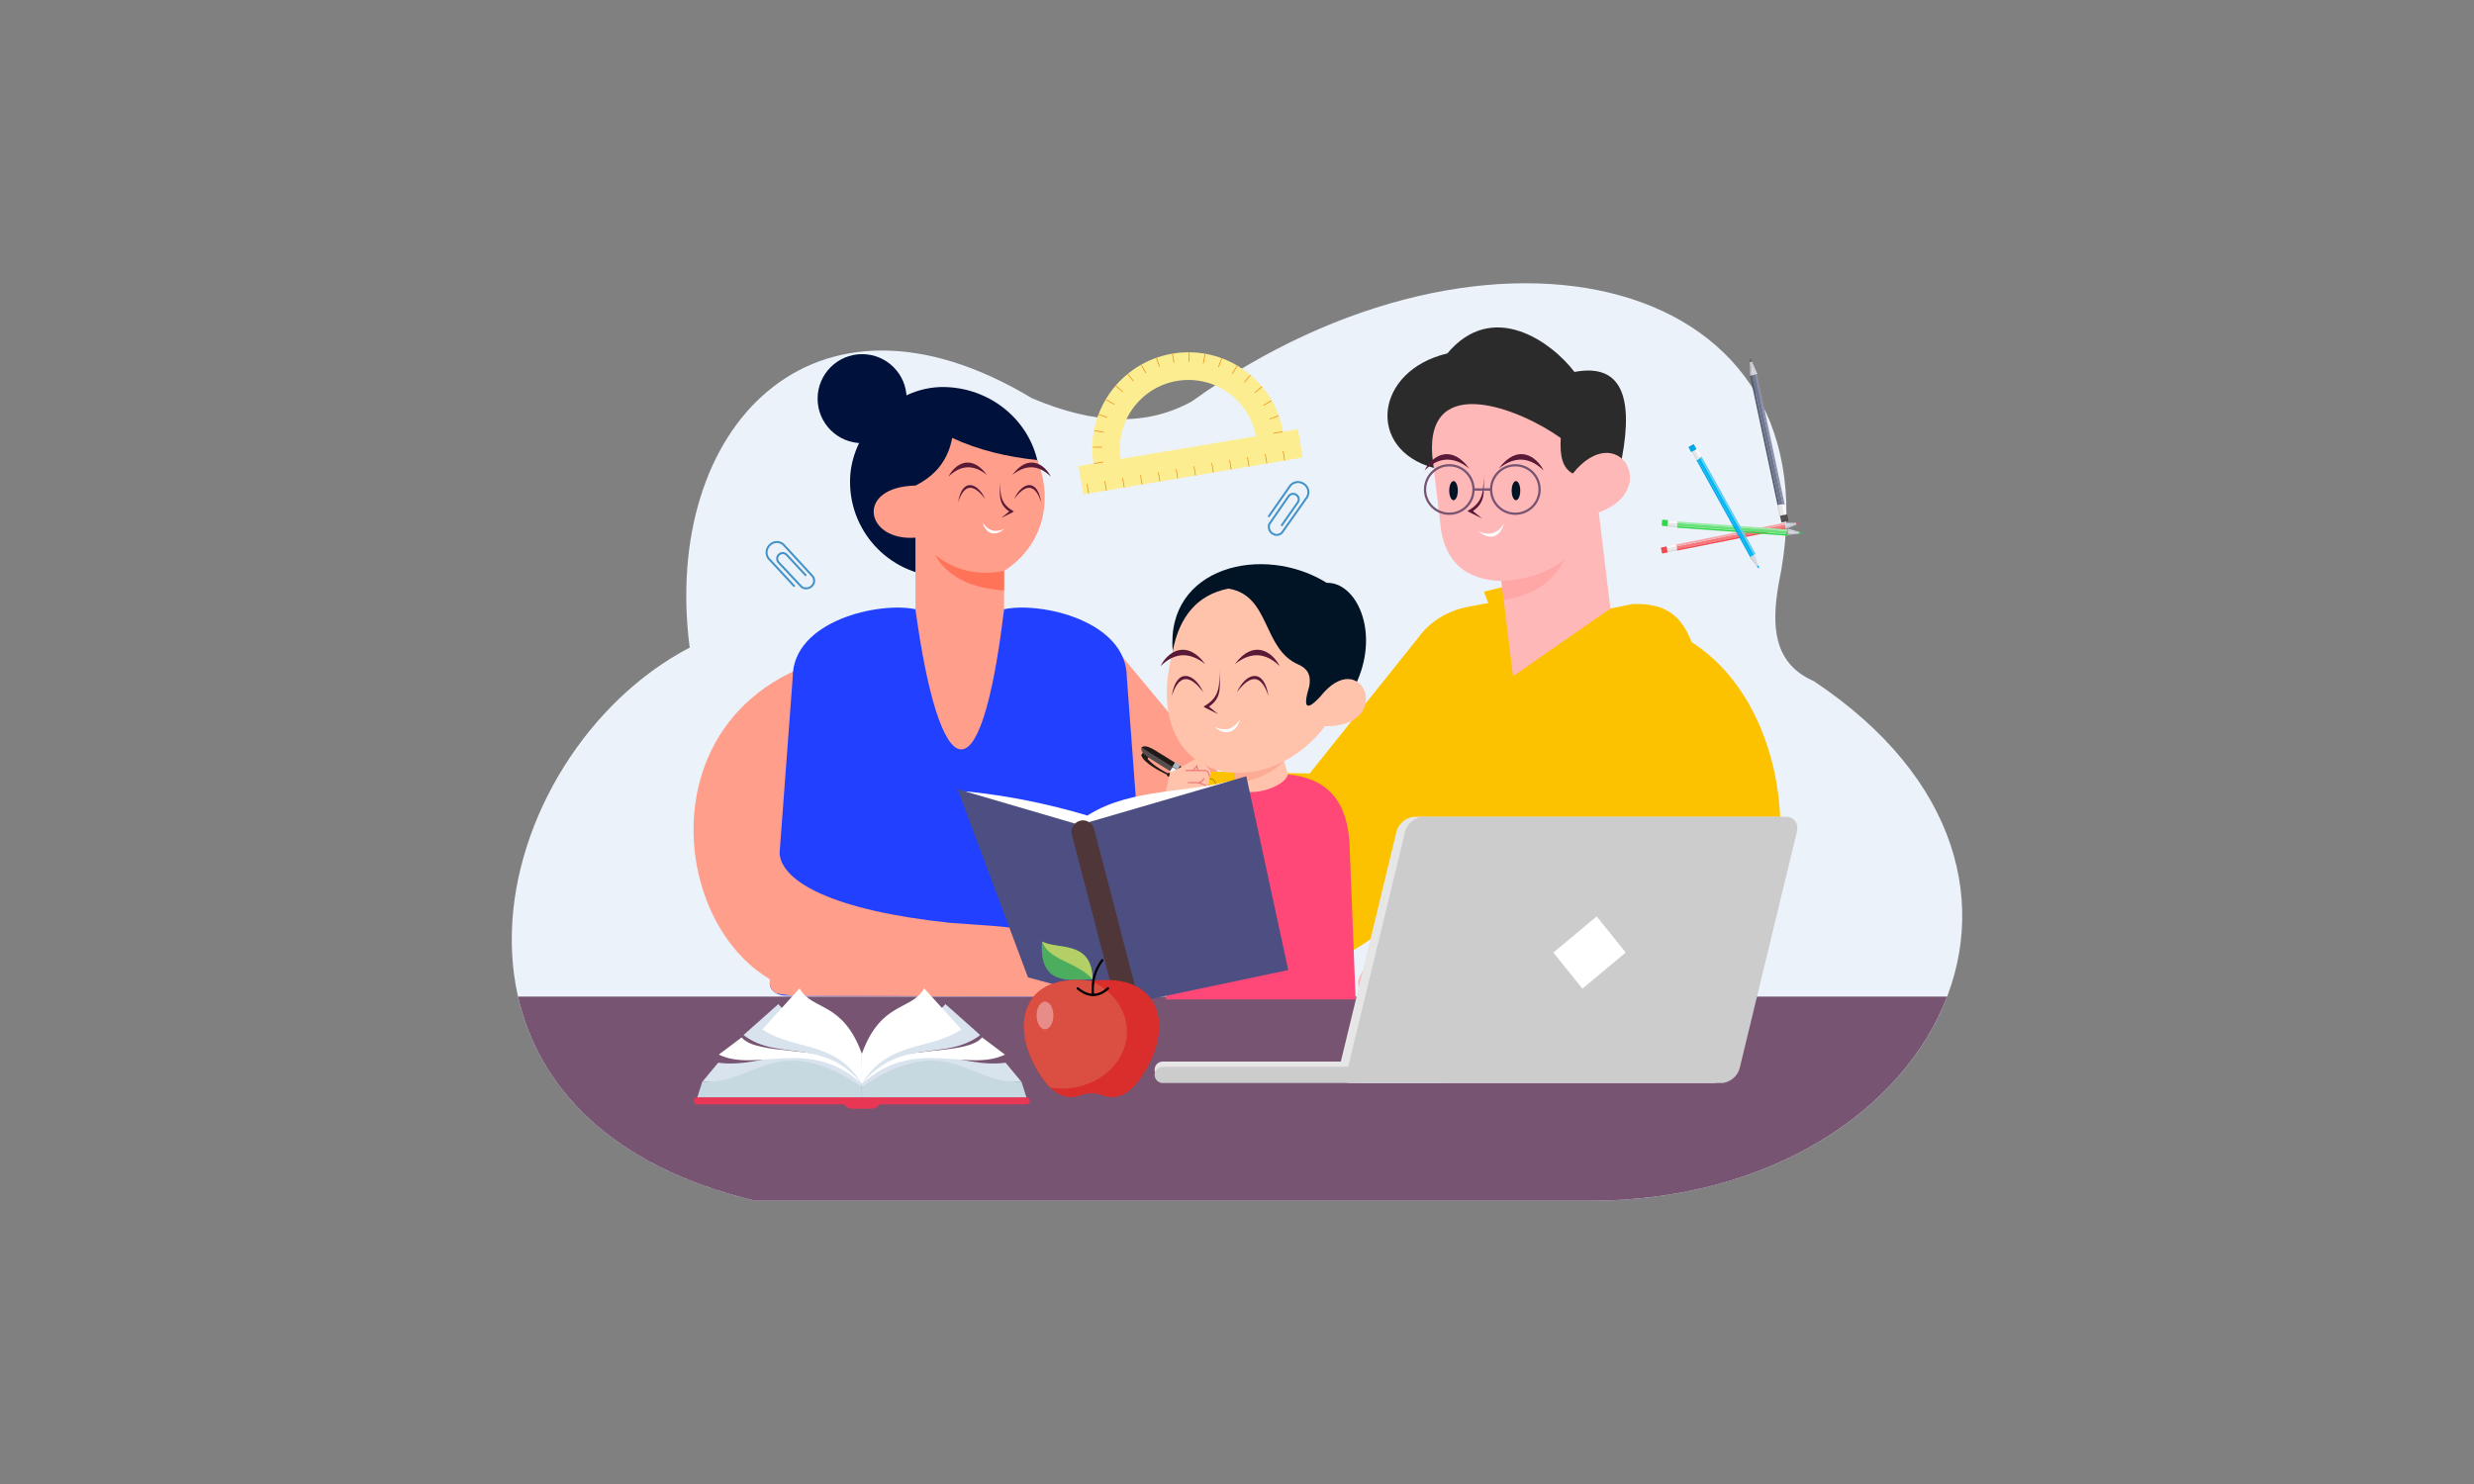 <?xml version="1.0" encoding="utf-8"?>
<!-- Generator: Adobe Illustrator 27.5.0, SVG Export Plug-In . SVG Version: 6.00 Build 0)  -->
<svg version="1.1" id="Layer_1" xmlns="http://www.w3.org/2000/svg" xmlns:xlink="http://www.w3.org/1999/xlink" x="0px" y="0px"
	 viewBox="0 0 5000 3000" style="enable-background:new 0 0 5000 3000;" xml:space="preserve">
<rect x="0" y="0" width="5000" height="3000" fill="#808080" stroke="none"/>
<g>
	<g>
		<defs>
			<rect id="SVGID_1_" x="0.001" width="5000.001" height="3000"/>
		</defs>
		<clipPath id="SVGID_00000036939977232569775460000013639933020678675110_">
			<use xlink:href="#SVGID_1_"  style="overflow:visible;"/>
		</clipPath>
		
			<path style="clip-path:url(#SVGID_00000036939977232569775460000013639933020678675110_);fill-rule:evenodd;clip-rule:evenodd;fill:#EBF2FA;" d="
			M1526.385,2427.383c-726.665-173.353-540.884-905.337-132.508-1118.229c-57.297-441.077,246.342-772.331,691.618-504.165
			c127.562,54.205,232.548,56.522,323.186,6.463c598.407-429.761,1317.312-263.218,1186.108,368.435
			c-14.943,85.462-11.088,161.324,71.098,197.14c592.633,394.672,235.832,1050.356-452.445,1050.356H1526.385z"/>
		
			<path style="clip-path:url(#SVGID_00000036939977232569775460000013639933020678675110_);fill-rule:evenodd;clip-rule:evenodd;fill:#785473;" d="
			M1526.385,2427.383c-293.632-70.049-438.225-231.323-479.399-412.695h2888.111c-87.941,230.287-358.653,412.695-721.655,412.695
			H1526.385z"/>
		
			<path style="clip-path:url(#SVGID_00000036939977232569775460000013639933020678675110_);fill-rule:evenodd;clip-rule:evenodd;fill:#FF9E8A;" d="
			M1980.779,1865.54l19.334,148.602l-322.815-1.236c-325.964-0.002-437.02-641.398,84.406-697.762
			c168.774,32.434,180.57,183.803,60.679,259.149C1669.384,1620.378,1493.037,1813.886,1980.779,1865.54"/>
		
			<path style="clip-path:url(#SVGID_00000036939977232569775460000013639933020678675110_);fill-rule:evenodd;clip-rule:evenodd;fill:#00123B;" d="
			M1909.747,782.406c-105.53-2.659-192.674,95.829-191.789,191.792c0,105.919,85.871,191.789,191.789,191.789
			c105.924,0,191.792-85.871,191.792-191.789C2101.539,868.274,2015.276,785.065,1909.747,782.406"/>
		
			<path style="clip-path:url(#SVGID_00000036939977232569775460000013639933020678675110_);fill-rule:evenodd;clip-rule:evenodd;fill:#00123B;" d="
			M1742.355,715.93c-49.683,0-89.958,40.275-89.958,89.96c0,49.683,40.275,89.958,89.958,89.958c49.685,0,89.96-40.275,89.96-89.958
			C1832.315,756.205,1792.04,715.93,1742.355,715.93"/>
		
			<path style="clip-path:url(#SVGID_00000036939977232569775460000013639933020678675110_);fill-rule:evenodd;clip-rule:evenodd;fill:#FF9E8A;" d="
			M1850.138,1086.879v182.839l-170.319,391.536l488.324,54.708l-138.899-446.244v-115.586
			c76.998-48.906,101.038-139.58,67.173-224.026c-60.003-6.51-117.916-19.637-172.005-44.865
			c-8.402,45.42-34.356,76.569-74.273,96.369C1727.353,984.265,1748.251,1094.704,1850.138,1086.879"/>
		
			<polygon style="clip-path:url(#SVGID_00000036939977232569775460000013639933020678675110_);fill-rule:evenodd;clip-rule:evenodd;fill:#FF9E8A;" points="
			2254.64,1628.343 2443.224,1876.093 2594.59,1720.359 2254.64,1311.31 2024.053,1420.282 		"/>
		
			<path style="clip-path:url(#SVGID_00000036939977232569775460000013639933020678675110_);fill-rule:evenodd;clip-rule:evenodd;fill:#2140FF;" d="
			M2029.243,1231.628c73.317-15.714,248.1,22.988,248.1,137.88l45.771,613.611c0.73,19.445-5.668,32.086-34.035,32.366
			l-700.118-2.689c-20.998,0-36.253-12.711-32.692-29.677l45.77-613.611c0-114.893,174.782-153.595,248.1-137.88
			C1898.187,1585.004,1981.147,1633.211,2029.243,1231.628"/>
		
			<path style="clip-path:url(#SVGID_00000036939977232569775460000013639933020678675110_);fill-rule:evenodd;clip-rule:evenodd;fill:#FF7359;" d="
			M2029.243,1154.132c-50.002,9.794-97.131,1.18-140.304-32.892c30.493,51.066,81.529,68.124,140.304,72.372
			C2029.243,1180.453,2029.243,1167.293,2029.243,1154.132"/>
		
			<path style="clip-path:url(#SVGID_00000036939977232569775460000013639933020678675110_);fill-rule:evenodd;clip-rule:evenodd;fill:#FF9E8A;" d="
			M1919.685,1865.54l3.155,148.541l267.444,1.025c-1.072-1.819-2.218-5.688-3.454-7.595c6.13-14.272-1.616-31.449-21.143-51.093
			C2165.158,1870.782,2032.472,1874.921,1919.685,1865.54"/>
		
			<path style="clip-path:url(#SVGID_00000036939977232569775460000013639933020678675110_);fill-rule:evenodd;clip-rule:evenodd;fill:#FF9E8A;" d="
			M1922.84,2014.081l-306.842-1.178c-15.798-0.054-31.299-1.51-46.796-4.61c-9.757-5.149-15.22-14.286-12.935-25.173
			l-31.047-141.898l50.305-116.271c4.002,58.22,109.843,115.773,344.159,140.589l52.531,91.688L1922.84,2014.081z"/>
		<path style="clip-path:url(#SVGID_00000036939977232569775460000013639933020678675110_);fill:#591A38;" d="M2020.692,969.287
			c1.477,25.727-1.471,46.629,24.933,62.465l3.501,2.1l-3.452,2.185l-22.091,11.007l16.059-13.139
			C2014.432,1016.919,2022.151,994.79,2020.692,969.287"/>
		
			<path style="clip-path:url(#SVGID_00000036939977232569775460000013639933020678675110_);fill-rule:evenodd;clip-rule:evenodd;fill:#591A38;" d="
			M1916.937,963.509c12.563-25.226,45.384-47.227,77.752-3.414C1966.615,937.862,1940.809,940.21,1916.937,963.509"/>
		
			<path style="clip-path:url(#SVGID_00000036939977232569775460000013639933020678675110_);fill-rule:evenodd;clip-rule:evenodd;fill:#591A38;" d="
			M2123.728,963.509c-12.563-25.226-45.384-47.227-77.753-3.414C2074.049,937.862,2099.854,940.21,2123.728,963.509"/>
		
			<path style="clip-path:url(#SVGID_00000036939977232569775460000013639933020678675110_);fill-rule:evenodd;clip-rule:evenodd;fill:#591A38;" d="
			M1991.011,1008.708c-15.442-33.948-46.816-43.307-54.639,6.83C1948.813,977.562,1967.359,977.333,1991.011,1008.708"/>
		
			<path style="clip-path:url(#SVGID_00000036939977232569775460000013639933020678675110_);fill-rule:evenodd;clip-rule:evenodd;fill:#591A38;" d="
			M2049.653,1008.708c15.444-33.948,46.816-43.307,54.639,6.83C2091.851,977.562,2073.305,977.333,2049.653,1008.708"/>
		
			<path style="clip-path:url(#SVGID_00000036939977232569775460000013639933020678675110_);fill-rule:evenodd;clip-rule:evenodd;fill:#FFFFFF;" d="
			M1985.938,1056.185c3.831,16.331,19.836,33.563,44.58,12.604C2011.213,1077.832,1996.583,1072.945,1985.938,1056.185"/>
		
			<path style="clip-path:url(#SVGID_00000036939977232569775460000013639933020678675110_);fill-rule:evenodd;clip-rule:evenodd;fill:#FCC200;" d="
			M2926.854,1239.681c-24.487,11.033-45.17,27.763-61.64,50.814c-72.777,91.054-145.555,182.106-218.335,273.161l-212.573-4.037
			c119.788,495.72,211.453,454.267,465.422,234.841C2908.771,1609.534,2917.813,1424.607,2926.854,1239.681"/>
		
			<path style="clip-path:url(#SVGID_00000036939977232569775460000013639933020678675110_);fill-rule:evenodd;clip-rule:evenodd;fill:#FCC200;" d="
			M3056.731,1210.1l-92.204,17.037c-49.426,10.303-81.522,36.141-92.201,81.179l26.644,712.123h593.878L3451.509,1510
			c-14.152-232.605-47.675-292.133-152.229-288.863l-44.582,9.039l-197.951,119.242L3056.731,1210.1z"/>
		
			<polygon style="clip-path:url(#SVGID_00000036939977232569775460000013639933020678675110_);fill-rule:evenodd;clip-rule:evenodd;fill:#FCC200;" points="
			3034.586,1929.368 2996.074,1221.31 3056.731,1221.306 3056.744,1349.416 3254.697,1230.176 		"/>
		
			<polygon style="clip-path:url(#SVGID_00000036939977232569775460000013639933020678675110_);fill-rule:evenodd;clip-rule:evenodd;fill:#FCC200;" points="
			3056.746,1349.416 3056.733,1181.979 2999.069,1196.008 		"/>
		
			<path style="clip-path:url(#SVGID_00000036939977232569775460000013639933020678675110_);fill-rule:evenodd;clip-rule:evenodd;fill:#2B2B2B;" d="
			M3277.722,927.081c24.229-128.557-3.05-192.719-95.688-175.169c-46.577-61.076-165.417-146.725-256.939-37.443
			c-147.797,35.146-164.021,194.201-27.528,231.498c77.164,19.908,154.331,39.817,231.496,59.725
			C3178.616,979.488,3228.167,953.284,3277.722,927.081"/>
		
			<path style="clip-path:url(#SVGID_00000036939977232569775460000013639933020678675110_);fill-rule:evenodd;clip-rule:evenodd;fill:#FFB8B8;" d="
			M3034.462,1174.667c7.792,64.109,15.582,128.223,23.372,192.33c65.619-45.605,131.242-91.215,196.863-136.82
			c-7.863-64.744-15.727-129.486-23.591-194.228c126.819-45.418,38.133-191.244-52.437-78.683
			c-22.652-11.745-26.174-39.512-24.363-71.75c-83.059-59.636-271.747-133.529-259.737,35.077
			c5.978,50.594,11.954,101.188,17.932,151.782C2922.995,1134.17,2959.785,1171.82,3034.462,1174.667"/>
		
			<path style="clip-path:url(#SVGID_00000036939977232569775460000013639933020678675110_);fill-rule:evenodd;clip-rule:evenodd;fill:#FFA6A6;" d="
			M3034.462,1174.667c1.55,12.772,3.104,25.545,4.655,38.318c50.083-8.557,94.915-28.192,123.258-82.609
			C3122.653,1162.51,3079.063,1171.597,3034.462,1174.667"/>
		
			<polygon style="clip-path:url(#SVGID_00000036939977232569775460000013639933020678675110_);fill-rule:evenodd;clip-rule:evenodd;fill:#FFC2AB;" points="
			2603.032,1565.465 2580.139,1488.82 2493.399,1501.365 2497.202,1581.832 2473.219,1615.926 2552.865,1631.746 2616.692,1589.742 
					"/>
		
			<path style="clip-path:url(#SVGID_00000036939977232569775460000013639933020678675110_);fill-rule:evenodd;clip-rule:evenodd;fill:#FF4778;" d="
			M2739.739,2020.438l-11.914-302.641c-1.699-105.023-51.361-144.995-124.793-152.333c-9.884,33.425-107.224,52.241-105.831,16.367
			c-47.363,14.807-90.112,38.826-101.469,110.197c-13.094,109.471-26.188,218.938-39.28,328.409H2739.739z"/>
		
			<path style="clip-path:url(#SVGID_00000036939977232569775460000013639933020678675110_);fill-rule:evenodd;clip-rule:evenodd;fill:#001426;" d="
			M2742.547,1378.015c45.984-103.896-2.594-201.636-61.191-199.733c-128.093-79.867-325.76-32.746-311.243,137.612l239.231,159.699
			L2742.547,1378.015z"/>
		
			<path style="clip-path:url(#SVGID_00000036939977232569775460000013639933020678675110_);fill-rule:evenodd;clip-rule:evenodd;fill:#FFC2AB;" d="
			M2677.793,1468.097c142.939,1.992,75.179-167.261-9.818-59.464c-26.756,28.558-35.802,24.544-21.822-21.822
			c2.84-17.143,0.652-32.874-21.277-43.093c-74.19-31.098-56.734-140.204-142.383-153.843
			c-63.035,12.668-98.808,56.614-112.38,126.019C2300.811,1583.797,2552.865,1631.746,2677.793,1468.097"/>
		
			<path style="clip-path:url(#SVGID_00000036939977232569775460000013639933020678675110_);fill-rule:evenodd;clip-rule:evenodd;fill:#FCAB94;" d="
			M2595.076,1538.831c-32.494,16.994-66.746,24.876-98.792,23.575l0.917,19.426
			C2497.202,1581.832,2550.262,1582.424,2595.076,1538.831"/>
		
			<polygon style="clip-path:url(#SVGID_00000036939977232569775460000013639933020678675110_);fill-rule:evenodd;clip-rule:evenodd;fill:#FF4778;" points="
			2413.449,1784.306 2305.396,1926.258 2218.67,1837.028 2413.449,1602.659 2545.568,1665.096 		"/>
		
			<path style="clip-path:url(#SVGID_00000036939977232569775460000013639933020678675110_);fill-rule:evenodd;clip-rule:evenodd;fill:#78BDFF;" d="
			M2369.579,1698.944l-64.183,227.313c-39.831,76.646-157.3,31.6-114.611-67.238l135.813-200.188L2369.579,1698.944z"/>
		
			<path style="clip-path:url(#SVGID_00000036939977232569775460000013639933020678675110_);fill:none;stroke:#000000;stroke-width:0.567;stroke-miterlimit:22.926;" d="
			M2444.345,1573.867h-18.911c-6.724,0-12.226,5.501-12.226,12.225c0,6.725,5.501,12.226,12.226,12.226h18.911
			c6.724,0,12.225-5.501,12.225-12.226C2456.57,1579.368,2451.069,1573.867,2444.345,1573.867z"/>
		
			<path style="clip-path:url(#SVGID_00000036939977232569775460000013639933020678675110_);fill-rule:evenodd;clip-rule:evenodd;fill:#1F1A17;" d="
			M2358.23,1565.924c-15.779-7.541-46.968-23.883-51.786-39.256l3.286-5.21l12.354,7.747l-2.905,4.643
			c9.302,10.963,24.076,20.838,40.466,29.356c1.217-0.971,2.962-1.121,4.356-0.248c1.768,1.104,2.305,3.435,1.199,5.202
			c-1.105,1.768-3.435,2.305-5.203,1.198C2358.782,1568.598,2358.149,1567.259,2358.23,1565.924"/>
		
			<path style="clip-path:url(#SVGID_00000036939977232569775460000013639933020678675110_);fill-rule:evenodd;clip-rule:evenodd;fill:#544D4D;" d="
			M2446.099,1598.161l0.757,4.364l-4.848,2.179c-40.64-22.829-82.123-48.372-121.637-73.712
			c-8.638-6.297-15.421-12.751-13.566-19.937l62.86,33.583L2446.099,1598.161z"/>
		
			<polygon style="clip-path:url(#SVGID_00000036939977232569775460000013639933020678675110_);fill-rule:evenodd;clip-rule:evenodd;fill:#EDF0F2;" points="
			2369.98,1550.562 2364.058,1560.03 2374.33,1566.453 2380.25,1556.982 2377.646,1551.243 		"/>
		
			<polygon style="clip-path:url(#SVGID_00000036939977232569775460000013639933020678675110_);fill-rule:evenodd;clip-rule:evenodd;fill:#EDF0F2;" points="
			2410.994,1576.209 2407.439,1580.131 2405.633,1584.782 2413.158,1589.492 2418.521,1580.914 2416.682,1577.197 		"/>
		
			<path style="clip-path:url(#SVGID_00000036939977232569775460000013639933020678675110_);fill-rule:evenodd;clip-rule:evenodd;fill:#EDF0F2;" d="
			M2410.994,1576.209l-5.229,8.361c-0.382,0.61-1.192,0.796-1.8,0.415c-0.61-0.38-0.797-1.19-0.415-1.801l5.229-8.361l2.665-1.16
			L2410.994,1576.209z"/>
		
			<path style="clip-path:url(#SVGID_00000036939977232569775460000013639933020678675110_);fill-rule:evenodd;clip-rule:evenodd;fill:#787373;" d="
			M2451.462,1601.514l-0.378,4.059l-3.922,2.98c-2.621,1.913-4.039-0.429-5.153-3.849l4.091-6.543L2451.462,1601.514z"/>
		
			<polygon style="clip-path:url(#SVGID_00000036939977232569775460000013639933020678675110_);fill-rule:evenodd;clip-rule:evenodd;fill:#8C8C8A;" points="
			2447.161,1608.553 2471.327,1616.543 2471.569,1616.154 2472.753,1615.711 2472.497,1614.669 2467.368,1610.141 
			2451.462,1601.514 		"/>
		
			<path style="clip-path:url(#SVGID_00000036939977232569775460000013639933020678675110_);fill-rule:evenodd;clip-rule:evenodd;fill:#4F4747;" d="
			M2472.497,1614.669l2.106,0.693l1.383,1.487c-0.502,0.806-1.573,1.052-2.378,0.55l-2.026-1.266L2472.497,1614.669z"/>
		
			<path style="clip-path:url(#SVGID_00000036939977232569775460000013639933020678675110_);fill-rule:evenodd;clip-rule:evenodd;fill:#1F1A17;" d="
			M2446.099,1598.161l4.092-6.543c-38.316-26.544-79.441-52.659-119.523-77.094c-9.442-5.011-18.215-8.284-23.862-3.469
			L2446.099,1598.161z"/>
		
			<rect x="2372.491" y="1542.98" transform="matrix(0.53 -0.848 0.848 0.53 -196.346 2743.654)" style="clip-path:url(#SVGID_00000036939977232569775460000013639933020678675110_);fill-rule:evenodd;clip-rule:evenodd;fill:#ADB5BD;" width="11.17" height="12.114"/>
		
			<polygon style="clip-path:url(#SVGID_00000036939977232569775460000013639933020678675110_);fill-rule:evenodd;clip-rule:evenodd;fill:#ADB5BD;" points="
			2410.994,1576.209 2413.604,1570.774 2416.356,1567.631 2423.884,1572.341 2418.521,1580.914 		"/>
		
			<path style="clip-path:url(#SVGID_00000036939977232569775460000013639933020678675110_);fill-rule:evenodd;clip-rule:evenodd;fill:#524D4D;" d="
			M2451.462,1601.514l5.302-1.766l-0.856-5.182c0.572-3.194-2.154-3.445-5.717-2.948l-4.092,6.543L2451.462,1601.514z"/>
		
			<polygon style="clip-path:url(#SVGID_00000036939977232569775460000013639933020678675110_);fill-rule:evenodd;clip-rule:evenodd;fill:#6B6B69;" points="
			2455.907,1594.566 2473.668,1612.795 2472.497,1614.669 2451.462,1601.514 		"/>
		
			<path style="clip-path:url(#SVGID_00000036939977232569775460000013639933020678675110_);fill-rule:evenodd;clip-rule:evenodd;fill:#21171A;" d="
			M2472.497,1614.669l3.489,2.181c0.504-0.806,0.258-1.875-0.547-2.378l-2.024-1.268L2472.497,1614.669z"/>
		
			<path style="clip-path:url(#SVGID_00000036939977232569775460000013639933020678675110_);fill-rule:evenodd;clip-rule:evenodd;fill:#A8B3BA;" d="
			M2410.994,1576.209l5.231-8.362c0.38-0.61,0.193-1.42-0.417-1.803c-0.608-0.38-1.418-0.193-1.8,0.417l-5.229,8.362
			L2410.994,1576.209z"/>
		
			<path style="clip-path:url(#SVGID_00000036939977232569775460000013639933020678675110_);fill-rule:evenodd;clip-rule:evenodd;fill:#FFC2AB;" d="
			M2326.598,1658.832l28.27-54.822l9.55-40.879l51.955-28.846c3.591-1.963,7.396-2.144,9.552,0.191
			c6.622,7.959,13.245,15.918,19.867,23.877c1.687,4.421,1.753,8.124-1.146,10.507c-0.415,5.794-0.828,11.588-1.243,17.383
			c-0.271,2.398-1.036,3.906-2.578,4.012c1.113,4.742,2.228,9.487,3.343,14.229c-0.62,6.023-5.174,8.624-11.653,9.552
			c2.094,28.264,7.306,23.783-18.148,33.235c-11.643,32.121-7.169,27.615-34.383,48.139c-3.11,2.133-6.53,3.442-10.404,3.534
			L2326.598,1658.832z"/>
		<path style="clip-path:url(#SVGID_00000036939977232569775460000013639933020678675110_);fill:#ED7375;" d="M2401.7,1581.049
			c-0.619,0-1.123,0.504-1.123,1.125c0,0.62,0.504,1.125,1.123,1.125c2.659,0,5.464-0.037,7.906-0.067
			c13.295-0.171,14.64-0.188,30.709,8.021c0.549,0.28,1.225,0.063,1.507-0.488c0.281-0.55,0.062-1.225-0.488-1.506
			c-7.308-3.735-11.662-5.814-15.434-6.962c6.438-3.082,8.262-8.012,8.269-8.028c0.22-0.578-0.069-1.227-0.646-1.444
			c-0.575-0.222-1.225,0.067-1.446,0.645c-0.004,0.015-2.039,5.524-10.079,7.929c-3.328-0.521-6.87-0.476-12.418-0.404
			C2407.521,1581.019,2405.143,1581.049,2401.7,1581.049 M2420.403,1621.088c0.236-0.572-0.039-1.227-0.608-1.463
			c-0.572-0.234-1.227,0.041-1.463,0.61c-0.012,0.032-4.602,11.678-13.529-0.616c-0.362-0.499-1.066-0.61-1.566-0.248
			c-0.501,0.361-0.613,1.065-0.25,1.566c3.906,5.383,7.192,7.069,9.816,6.972c1.532,14.702,13.57,10.826,13.603,10.815
			c0.586-0.195,0.905-0.83,0.71-1.416c-0.193-0.584-0.828-0.903-1.414-0.71c-0.026,0.009-9.546,3.07-10.7-9.214
			C2418.548,1625.783,2420.395,1621.112,2420.403,1621.088z M2397.505,1597.138c-0.596-0.163-1.213,0.189-1.373,0.785
			c-0.163,0.597,0.187,1.213,0.785,1.375l32.473,8.883c0.598,0.161,1.212-0.188,1.375-0.785c0.163-0.596-0.189-1.213-0.785-1.373
			L2397.505,1597.138z M2419.848,1556.567l-6.433-0.017l4.596-5.3c0.069,1.175,0.287,2.232,0.645,3.177
			C2418.957,1555.221,2419.357,1555.935,2419.848,1556.567z M2396.876,1556.511c-0.616,0-1.119,0.502-1.119,1.121
			c0,0.616,0.503,1.118,1.119,1.118l14.053,0.035h0.073l25.34,0.061c1.358,0.186,2.39,0.766,3.18,1.555l0.055,0.049
			c0.808,0.832,1.386,1.904,1.809,3.025l2.212,5.786c0.22,0.578,0.869,0.869,1.448,0.649c0.578-0.223,0.871-0.871,0.649-1.449
			l-2.21-5.786c-0.521-1.371-1.249-2.708-2.301-3.788l-0.071-0.077c-1.127-1.127-2.602-1.947-4.553-2.195v0.002l-0.14-0.01
			l-13.292-0.03c-1.097-0.717-1.9-1.689-2.373-2.94c-0.539-1.412-0.673-3.204-0.368-5.403h-0.002
			c0.051-0.364-0.079-0.743-0.376-1.003c-0.468-0.403-1.176-0.353-1.579,0.115l-7.976,9.2L2396.876,1556.511z"/>
		<path style="clip-path:url(#SVGID_00000036939977232569775460000013639933020678675110_);fill:#591A38;" d="M2465.408,1353.28
			c-1.719,29.946,1.711,54.276-29.022,72.709l-4.075,2.446l4.018,2.543l25.714,12.812l-18.693-15.294
			C2472.696,1408.724,2463.712,1382.963,2465.408,1353.28"/>
		
			<path style="clip-path:url(#SVGID_00000036939977232569775460000013639933020678675110_);fill-rule:evenodd;clip-rule:evenodd;fill:#591A38;" d="
			M2586.183,1346.554c-14.626-29.364-52.828-54.973-90.507-3.976C2528.354,1316.699,2558.394,1319.432,2586.183,1346.554"/>
		
			<path style="clip-path:url(#SVGID_00000036939977232569775460000013639933020678675110_);fill-rule:evenodd;clip-rule:evenodd;fill:#591A38;" d="
			M2345.473,1346.554c14.624-29.364,52.826-54.973,90.507-3.976C2403.299,1316.699,2373.26,1319.432,2345.473,1346.554"/>
		
			<path style="clip-path:url(#SVGID_00000036939977232569775460000013639933020678675110_);fill-rule:evenodd;clip-rule:evenodd;fill:#591A38;" d="
			M2499.958,1399.164c17.975-39.517,54.495-50.407,63.598,7.953C2549.075,1362.909,2527.487,1362.646,2499.958,1399.164"/>
		
			<path style="clip-path:url(#SVGID_00000036939977232569775460000013639933020678675110_);fill-rule:evenodd;clip-rule:evenodd;fill:#591A38;" d="
			M2431.697,1399.164c-17.975-39.517-54.495-50.407-63.601,7.953C2382.578,1362.909,2404.166,1362.646,2431.697,1399.164"/>
		
			<path style="clip-path:url(#SVGID_00000036939977232569775460000013639933020678675110_);fill-rule:evenodd;clip-rule:evenodd;fill:#FFFFFF;" d="
			M2505.862,1454.429c-4.46,19.01-23.094,39.069-51.894,14.673C2476.439,1479.629,2493.471,1473.94,2505.862,1454.429"/>
		
			<path style="clip-path:url(#SVGID_00000036939977232569775460000013639933020678675110_);fill-rule:evenodd;clip-rule:evenodd;fill:#FFFFFF;" d="
			M2182.877,1659.133c86.238-66.04,202.85-53.76,304.272-80.642l-284.137,116.378L2182.877,1659.133z"/>
		
			<path style="clip-path:url(#SVGID_00000036939977232569775460000013639933020678675110_);fill-rule:evenodd;clip-rule:evenodd;fill:#FFFFFF;" d="
			M1949.808,1599.628c84.294,8.138,166.846,24.937,247.941,49.058l-37.102,67.766L1949.808,1599.628z"/>
		
			<polygon style="clip-path:url(#SVGID_00000036939977232569775460000013639933020678675110_);fill-rule:evenodd;clip-rule:evenodd;fill:#4D4F82;" points="
			2200.959,1661.916 2518.82,1569.261 2603.603,1961.005 2288.754,2027.439 		"/>
		
			<polygon style="clip-path:url(#SVGID_00000036939977232569775460000013639933020678675110_);fill-rule:evenodd;clip-rule:evenodd;fill:#4D4F82;" points="
			2256.357,2024.286 2077.55,1975.779 1935.294,1595.376 2172.608,1664.926 		"/>
		
			<path style="clip-path:url(#SVGID_00000036939977232569775460000013639933020678675110_);fill-rule:evenodd;clip-rule:evenodd;fill:#4F3638;" d="
			M2182.879,1659.133L2182.879,1659.133c-12.337,3.215-19.798,15.94-16.583,28.28l85.427,327.881
			c3.214,12.341,15.938,19.808,28.273,16.593c12.333-3.212,19.793-15.94,16.579-28.279l-85.425-327.881
			C2207.936,1663.387,2195.212,1655.921,2182.879,1659.133"/>
		
			<path style="clip-path:url(#SVGID_00000036939977232569775460000013639933020678675110_);fill-rule:evenodd;clip-rule:evenodd;fill:#FCC200;" d="
			M3036.228,1845.519l-20.923,160.823l349.365-1.341c327.407,0,323.094-719.507-91.35-755.144
			c-182.653,35.1-195.418,198.92-65.667,280.461C3373.233,1580.194,3564.084,1789.616,3036.228,1845.519"/>
		
			<path style="clip-path:url(#SVGID_00000036939977232569775460000013639933020678675110_);fill-rule:evenodd;clip-rule:evenodd;fill:#FFB8B8;" d="
			M3036.228,1845.519l-3.416,160.758l-289.435,1.109c1.157-1.97,2.398-6.157,3.735-8.222c-6.633-15.444,1.749-34.033,22.88-55.294
			C2770.568,1851.192,2914.166,1855.67,3036.228,1845.519"/>
		
			<path style="clip-path:url(#SVGID_00000036939977232569775460000013639933020678675110_);fill-rule:evenodd;clip-rule:evenodd;fill:#6E87D6;" d="
			M3032.812,2006.276l332.078-1.275c17.099-0.059,33.872-1.634,50.646-4.99c10.559-5.573,16.471-15.461,13.997-27.24l-20.84-279.403
			c-4.333,63.007-118.878,125.296-372.465,152.151l-3.416,152.667V2006.276z"/>
		<path style="clip-path:url(#SVGID_00000036939977232569775460000013639933020678675110_);fill:#591A38;" d="M2998.9,957.857
			c-1.719,29.948,1.711,54.276-29.021,72.711l-4.076,2.443l4.019,2.543l25.714,12.811l-18.692-15.293
			C3006.188,1013.302,2997.201,987.543,2998.9,957.857"/>
		
			<path style="clip-path:url(#SVGID_00000036939977232569775460000013639933020678675110_);fill-rule:evenodd;clip-rule:evenodd;fill:#591A38;" d="
			M3119.675,951.131c-14.626-29.364-52.828-54.972-90.507-3.975C3061.848,921.277,3091.886,924.009,3119.675,951.131"/>
		
			<path style="clip-path:url(#SVGID_00000036939977232569775460000013639933020678675110_);fill-rule:evenodd;clip-rule:evenodd;fill:#591A38;" d="
			M2878.965,951.131c14.623-29.364,52.825-54.972,90.507-3.975C2936.791,921.277,2906.752,924.009,2878.965,951.131"/>
		
			<path style="clip-path:url(#SVGID_00000036939977232569775460000013639933020678675110_);fill-rule:evenodd;clip-rule:evenodd;fill:#FFFFFF;" d="
			M3039.354,1059.007c-4.46,19.01-23.094,39.068-51.894,14.673C3009.932,1084.206,3026.963,1078.518,3039.354,1059.007"/>
		<path style="clip-path:url(#SVGID_00000036939977232569775460000013639933020678675110_);fill:#785473;" d="M2962.029,956.543
			c-8.449-8.449-20.121-13.674-33.016-13.674c-12.891,0-24.567,5.225-33.015,13.674c-8.447,8.447-13.672,20.119-13.672,33.014
			c0,12.893,5.225,24.566,13.672,33.014c8.447,8.447,20.124,13.674,33.015,13.674c12.895,0,24.566-5.227,33.016-13.674
			c8.447-8.447,13.672-20.121,13.672-33.014C2975.701,976.662,2970.477,964.99,2962.029,956.543 M3095.566,956.543
			c-8.449-8.449-20.121-13.674-33.015-13.674c-12.893,0-24.566,5.225-33.014,13.674c-8.447,8.447-13.676,20.119-13.676,33.014
			c0,12.893,5.229,24.566,13.676,33.014c8.447,8.447,20.121,13.674,33.014,13.674c12.894,0,24.565-5.227,33.015-13.674
			c8.447-8.447,13.674-20.121,13.674-33.014C3109.24,976.662,3104.014,964.99,3095.566,956.543z M3062.552,938.257
			c14.165,0,26.988,5.744,36.273,15.027c9.283,9.284,15.026,22.109,15.026,36.273c0,14.162-5.743,26.99-15.026,36.273
			c-9.285,9.284-22.108,15.027-36.273,15.027c-14.164,0-26.989-5.743-36.272-15.027c-8.777-8.777-14.389-20.719-14.975-33.968
			h-31.042c-0.586,13.248-6.199,25.191-14.974,33.968c-9.286,9.284-22.111,15.027-36.275,15.027c-14.16,0-26.99-5.743-36.273-15.027
			c-9.281-9.283-15.025-22.111-15.025-36.273c0-14.165,5.744-26.99,15.025-36.273c9.283-9.283,22.113-15.027,36.273-15.027
			c14.164,0,26.989,5.744,36.275,15.027c8.774,8.777,14.388,20.719,14.974,33.966h31.042c0.586-13.247,6.197-25.19,14.975-33.966
			C3035.563,944,3048.388,938.257,3062.552,938.257z"/>
		
			<path style="clip-path:url(#SVGID_00000036939977232569775460000013639933020678675110_);fill-rule:evenodd;clip-rule:evenodd;fill:#001426;" d="
			M3063.787,972.496c4.797,0,8.688,8.669,8.688,19.367c0,10.697-3.891,19.368-8.688,19.368s-8.686-8.671-8.686-19.368
			C3055.102,981.165,3058.99,972.496,3063.787,972.496"/>
		
			<path style="clip-path:url(#SVGID_00000036939977232569775460000013639933020678675110_);fill-rule:evenodd;clip-rule:evenodd;fill:#001426;" d="
			M2937.605,972.496c4.797,0,8.685,8.669,8.685,19.367c0,10.697-3.888,19.368-8.685,19.368c-4.798,0-8.686-8.671-8.686-19.368
			C2928.92,981.165,2932.808,972.496,2937.605,972.496"/>
		
			<path style="clip-path:url(#SVGID_00000036939977232569775460000013639933020678675110_);fill-rule:evenodd;clip-rule:evenodd;fill:#E6E6E6;" d="
			M2349.912,2178.799h570.347c9.031,0,16.414-7.381,16.414-16.414v-0.003c0-9.028-7.383-16.414-16.414-16.414h-570.347
			c-9.031,0-16.415,7.386-16.415,16.414v0.003C2333.497,2171.418,2340.88,2178.799,2349.912,2178.799"/>
		
			<path style="clip-path:url(#SVGID_00000036939977232569775460000013639933020678675110_);fill-rule:evenodd;clip-rule:evenodd;fill:#E6E6E6;" d="
			M2859.472,1651.17h732.097c16.435,0,26.625,13.448,22.648,29.881l-115.78,478.446c-3.979,16.437-20.679,29.883-37.113,29.883
			h-732.095c-16.433,0-26.625-13.446-22.649-29.883l115.783-478.446C2826.34,1664.618,2843.039,1651.17,2859.472,1651.17"/>
		
			<path style="clip-path:url(#SVGID_00000036939977232569775460000013639933020678675110_);fill-rule:evenodd;clip-rule:evenodd;fill:#CCCCCC;" d="
			M2876.905,1651.17H3609c16.435,0,26.625,13.448,22.65,29.881l-115.784,478.446c-3.976,16.437-20.677,29.883-37.111,29.883H2746.66
			c-16.433,0-26.627-13.446-22.647-29.883l115.779-478.446C2843.77,1664.618,2860.473,1651.17,2876.905,1651.17"/>
		
			<path style="clip-path:url(#SVGID_00000036939977232569775460000013639933020678675110_);fill-rule:evenodd;clip-rule:evenodd;fill:#CCCCCC;" d="
			M2349.912,2189.38h570.347c9.031,0,16.414-7.381,16.414-16.414v-0.002c0-9.027-7.383-16.415-16.414-16.415h-570.347
			c-9.031,0-16.415,7.388-16.415,16.415v0.002C2333.497,2181.999,2340.88,2189.38,2349.912,2189.38"/>
		
			<polygon style="clip-path:url(#SVGID_00000036939977232569775460000013639933020678675110_);fill-rule:evenodd;clip-rule:evenodd;fill:#FFFFFF;" points="
			3139.42,1925.604 3226.885,1852.529 3285.564,1925.604 3198.099,1998.676 		"/>
		
			<path style="clip-path:url(#SVGID_00000036939977232569775460000013639933020678675110_);fill-rule:evenodd;clip-rule:evenodd;fill:#E83654;" d="
			M1409.321,2218.254h332.529v14.316h-332.529c-3.937,0-7.157-3.221-7.157-7.159
			C1402.164,2221.475,1405.384,2218.254,1409.321,2218.254"/>
		
			<path style="clip-path:url(#SVGID_00000036939977232569775460000013639933020678675110_);fill-rule:evenodd;clip-rule:evenodd;fill:#E83654;" d="
			M1720.46,2218.254c3.465,5.356,9.489,8.919,16.307,8.919h5.084v14.19h-19.403c-10.671,0-19.401-8.729-19.401-19.4v-3.709H1720.46z
			"/>
		
			<path style="clip-path:url(#SVGID_00000036939977232569775460000013639933020678675110_);fill-rule:evenodd;clip-rule:evenodd;fill:#D9E3ED;" d="
			M1419.176,2187.164l32.318-38.86c95.15,13.362,178.027-60.405,290.356,20.452v28.225L1419.176,2187.164z"/>
		
			<path style="clip-path:url(#SVGID_00000036939977232569775460000013639933020678675110_);fill-rule:evenodd;clip-rule:evenodd;fill:#C7D9E0;" d="
			M1741.851,2196.98c-173.826-116.172-214.911-3.886-322.674-9.816l-9.855,31.09h332.529V2196.98z"/>
		
			<path style="clip-path:url(#SVGID_00000036939977232569775460000013639933020678675110_);fill-rule:evenodd;clip-rule:evenodd;fill:#FFFFFF;" d="
			M1452.726,2131.939l46.224-34.77c29.834,37.087,163.981,16.498,242.901,59.723v33.952
			C1634.022,2094.306,1530.565,2169.48,1452.726,2131.939"/>
		
			<path style="clip-path:url(#SVGID_00000036939977232569775460000013639933020678675110_);fill-rule:evenodd;clip-rule:evenodd;fill:#D9E3ED;" d="
			M1502.636,2092.469l70.355-62.586c45.652,53.453,123.209,54.95,168.859,122.309v38.653
			C1662.931,2095.876,1573.534,2146.604,1502.636,2092.469"/>
		
			<path style="clip-path:url(#SVGID_00000036939977232569775460000013639933020678675110_);fill-rule:evenodd;clip-rule:evenodd;fill:#FFFFFF;" d="
			M1540.679,2081.014l75.267-83.038c25.197,45.748,87.209,25.226,125.905,132.333v60.536
			C1688.427,2102.73,1605.844,2124.538,1540.679,2081.014"/>
		
			<path style="clip-path:url(#SVGID_00000036939977232569775460000013639933020678675110_);fill-rule:evenodd;clip-rule:evenodd;fill:#E83654;" d="
			M2074.381,2218.254h-332.53v14.316h332.53c3.938,0,7.155-3.221,7.155-7.159
			C2081.536,2221.475,2078.319,2218.254,2074.381,2218.254"/>
		
			<path style="clip-path:url(#SVGID_00000036939977232569775460000013639933020678675110_);fill-rule:evenodd;clip-rule:evenodd;fill:#E83654;" d="
			M1763.24,2218.254c-3.461,5.356-9.485,8.919-16.303,8.919h-5.086v14.19h19.401c10.673,0,19.403-8.729,19.403-19.4v-3.709H1763.24z
			"/>
		
			<path style="clip-path:url(#SVGID_00000036939977232569775460000013639933020678675110_);fill-rule:evenodd;clip-rule:evenodd;fill:#D9E3ED;" d="
			M2064.523,2187.164l-32.316-38.86c-95.15,13.362-178.028-60.405-290.357,20.452v28.225L2064.523,2187.164z"/>
		
			<path style="clip-path:url(#SVGID_00000036939977232569775460000013639933020678675110_);fill-rule:evenodd;clip-rule:evenodd;fill:#C7D9E0;" d="
			M1741.851,2196.98c173.826-116.172,214.911-3.886,322.673-9.816l9.857,31.09h-332.53V2196.98z"/>
		
			<path style="clip-path:url(#SVGID_00000036939977232569775460000013639933020678675110_);fill-rule:evenodd;clip-rule:evenodd;fill:#FFFFFF;" d="
			M2030.977,2131.939l-46.224-34.77c-29.834,37.087-163.979,16.498-242.902,59.723v33.952
			C1849.68,2094.306,1953.136,2169.48,2030.977,2131.939"/>
		
			<path style="clip-path:url(#SVGID_00000036939977232569775460000013639933020678675110_);fill-rule:evenodd;clip-rule:evenodd;fill:#D9E3ED;" d="
			M1981.068,2092.469l-70.359-62.586c-45.65,53.453-123.208,54.95-168.858,122.309v38.653
			C1820.771,2095.876,1910.167,2146.604,1981.068,2092.469"/>
		
			<path style="clip-path:url(#SVGID_00000036939977232569775460000013639933020678675110_);fill-rule:evenodd;clip-rule:evenodd;fill:#FFFFFF;" d="
			M1943.025,2081.014l-75.267-83.038c-25.2,45.748-87.211,25.226-125.908,132.333v60.536
			C1795.275,2102.73,1877.857,2124.538,1943.025,2081.014"/>
		
			<rect x="2181.818" y="904.997" transform="matrix(0.986 -0.166 0.166 0.986 -121.577 412.06)" style="clip-path:url(#SVGID_00000036939977232569775460000013639933020678675110_);fill-rule:evenodd;clip-rule:evenodd;fill:#FCED91;" width="449.647" height="58.08"/>
		
			<path style="clip-path:url(#SVGID_00000036939977232569775460000013639933020678675110_);fill-rule:evenodd;clip-rule:evenodd;fill:#FCED91;" d="
			M2369.671,714.877c-105.481,17.739-176.737,117.334-159.638,222.778l55.166-9.279c-11.978-74.974,38.732-145.72,113.749-158.336
			c75.018-12.616,146.077,37.65,159.285,112.42l55.164-9.279C2575.068,767.946,2475.156,697.136,2369.671,714.877"/>
		
			<rect x="2370.572" y="714.744" transform="matrix(0.986 -0.166 0.166 0.986 -87.268 403.164)" style="clip-path:url(#SVGID_00000036939977232569775460000013639933020678675110_);fill:#F0870D;" width="1.371" height="19.121"/>
		<polygon style="clip-path:url(#SVGID_00000036939977232569775460000013639933020678675110_);fill:#F0870D;" points="
			2403.928,712.191 2403.777,731.313 2402.41,731.305 2402.561,712.183 		"/>
		
			<rect x="2425.478" y="724.088" transform="matrix(0.181 -0.983 0.983 0.181 1280.399 2987.848)" style="clip-path:url(#SVGID_00000036939977232569775460000013639933020678675110_);fill:#F0870D;" width="19.123" height="1.366"/>
		<polygon style="clip-path:url(#SVGID_00000036939977232569775460000013639933020678675110_);fill:#F0870D;" points="
			2469.88,724.56 2463.199,742.479 2461.919,742.004 2468.603,724.089 		"/>
		
			<rect x="2485.253" y="746.34" transform="matrix(0.507 -0.862 0.862 0.507 586.598 2519.27)" style="clip-path:url(#SVGID_00000036939977232569775460000013639933020678675110_);fill:#F0870D;" width="19.122" height="1.367"/>
		<polygon style="clip-path:url(#SVGID_00000036939977232569775460000013639933020678675110_);fill:#F0870D;" points="
			2527.626,758.747 2515.219,773.297 2514.182,772.408 2526.588,757.857 		"/>
		
			<rect x="2533.813" y="787.697" transform="matrix(0.771 -0.637 0.637 0.771 80.211 1799.875)" style="clip-path:url(#SVGID_00000036939977232569775460000013639933020678675110_);fill:#F0870D;" width="19.122" height="1.367"/>
		<polygon style="clip-path:url(#SVGID_00000036939977232569775460000013639933020678675110_);fill:#F0870D;" points="
			2570.197,810.616 2553.562,820.046 2552.891,818.858 2569.526,809.428 		"/>
		<polygon style="clip-path:url(#SVGID_00000036939977232569775460000013639933020678675110_);fill:#F0870D;" points="
			2584.098,841.294 2566.078,847.693 2565.622,846.403 2583.642,840.004 		"/>
		
			<rect x="2573.359" y="874.149" transform="matrix(0.986 -0.166 0.166 0.986 -109.327 440.537)" style="clip-path:url(#SVGID_00000036939977232569775460000013639933020678675110_);fill:#F0870D;" width="19.121" height="1.364"/>
		<polygon style="clip-path:url(#SVGID_00000036939977232569775460000013639933020678675110_);fill:#F0870D;" points="
			2337.721,723.127 2344.119,741.146 2342.83,741.602 2336.431,723.582 		"/>
		
			<rect x="2310.481" y="736.119" transform="matrix(0.87 -0.493 0.493 0.87 -67.216 1236.422)" style="clip-path:url(#SVGID_00000036939977232569775460000013639933020678675110_);fill:#F0870D;" width="1.366" height="19.122"/>
		
			<rect x="2284.123" y="754.289" transform="matrix(0.771 -0.637 0.637 0.771 36.59 1629.489)" style="clip-path:url(#SVGID_00000036939977232569775460000013639933020678675110_);fill:#F0870D;" width="1.366" height="19.123"/>
		
			<rect x="2261.321" y="776.761" transform="matrix(0.649 -0.761 0.761 0.649 196.046 1997.428)" style="clip-path:url(#SVGID_00000036939977232569775460000013639933020678675110_);fill:#F0870D;" width="1.367" height="19.121"/>
		
			<rect x="2242.766" y="802.849" transform="matrix(0.507 -0.862 0.862 0.507 406.083 2334.634)" style="clip-path:url(#SVGID_00000036939977232569775460000013639933020678675110_);fill:#F0870D;" width="1.368" height="19.123"/>
		
			<rect x="2229.027" y="831.764" transform="matrix(0.349 -0.937 0.937 0.349 662.115 2636.339)" style="clip-path:url(#SVGID_00000036939977232569775460000013639933020678675110_);fill:#F0870D;" width="1.365" height="19.122"/>
		<polygon style="clip-path:url(#SVGID_00000036939977232569775460000013639933020678675110_);fill:#F0870D;" points="
			2211.917,869.779 2230.722,873.248 2230.476,874.593 2211.671,871.125 		"/>
		<polygon style="clip-path:url(#SVGID_00000036939977232569775460000013639933020678675110_);fill:#F0870D;" points="
			2208.617,903.296 2227.739,903.446 2227.731,904.816 2208.609,904.663 		"/>
		
			<rect x="2211.169" y="935.282" transform="matrix(0.986 -0.166 0.166 0.986 -124.493 381.347)" style="clip-path:url(#SVGID_00000036939977232569775460000013639933020678675110_);fill:#F0870D;" width="19.122" height="1.37"/>
		
			<rect x="2594.311" y="912.551" transform="matrix(0.986 -0.166 0.166 0.986 -117.001 443.192)" style="clip-path:url(#SVGID_00000036939977232569775460000013639933020678675110_);fill:#F0870D;" width="1.37" height="19.123"/>
		
			<rect x="2558.286" y="918.61" transform="matrix(0.986 -0.166 0.166 0.986 -118.457 437.038)" style="clip-path:url(#SVGID_00000036939977232569775460000013639933020678675110_);fill:#F0870D;" width="1.37" height="19.122"/>
		
			<rect x="2522.26" y="924.668" transform="matrix(0.986 -0.166 0.166 0.986 -120.009 431.409)" style="clip-path:url(#SVGID_00000036939977232569775460000013639933020678675110_);fill:#F0870D;" width="1.371" height="19.123"/>
		
			<rect x="2486.236" y="930.726" transform="matrix(0.986 -0.166 0.166 0.986 -121.513 425.517)" style="clip-path:url(#SVGID_00000036939977232569775460000013639933020678675110_);fill:#F0870D;" width="1.369" height="19.124"/>
		
			<rect x="2450.209" y="936.786" transform="matrix(0.986 -0.166 0.166 0.986 -122.952 419.307)" style="clip-path:url(#SVGID_00000036939977232569775460000013639933020678675110_);fill:#F0870D;" width="1.37" height="19.121"/>
		
			<rect x="2414.184" y="942.844" transform="matrix(0.986 -0.166 0.166 0.986 -124.532 413.788)" style="clip-path:url(#SVGID_00000036939977232569775460000013639933020678675110_);fill:#F0870D;" width="1.371" height="19.121"/>
		
			<rect x="2378.159" y="948.901" transform="matrix(0.986 -0.166 0.166 0.986 -126.018 407.813)" style="clip-path:url(#SVGID_00000036939977232569775460000013639933020678675110_);fill:#F0870D;" width="1.368" height="19.124"/>
		
			<rect x="2342.133" y="954.96" transform="matrix(0.986 -0.166 0.166 0.986 -127.517 401.901)" style="clip-path:url(#SVGID_00000036939977232569775460000013639933020678675110_);fill:#F0870D;" width="1.37" height="19.123"/>
		
			<rect x="2306.109" y="961.018" transform="matrix(0.986 -0.166 0.166 0.986 -129.036 396.073)" style="clip-path:url(#SVGID_00000036939977232569775460000013639933020678675110_);fill:#F0870D;" width="1.37" height="19.124"/>
		
			<rect x="2270.082" y="967.078" transform="matrix(0.986 -0.166 0.166 0.986 -130.54 390.181)" style="clip-path:url(#SVGID_00000036939977232569775460000013639933020678675110_);fill:#F0870D;" width="1.371" height="19.123"/>
		
			<rect x="2234.058" y="973.134" transform="matrix(0.986 -0.166 0.166 0.986 -132.033 384.249)" style="clip-path:url(#SVGID_00000036939977232569775460000013639933020678675110_);fill:#F0870D;" width="1.37" height="19.124"/>
		
			<rect x="2198.031" y="979.194" transform="matrix(0.986 -0.166 0.166 0.986 -133.485 378.157)" style="clip-path:url(#SVGID_00000036939977232569775460000013639933020678675110_);fill:#F0870D;" width="1.37" height="19.124"/>
		
			<rect x="3385.346" y="1082.511" transform="matrix(0.981 -0.195 0.195 0.981 -144.506 702.807)" style="clip-path:url(#SVGID_00000036939977232569775460000013639933020678675110_);fill-rule:evenodd;clip-rule:evenodd;fill:#F5787D;" width="224.926" height="5.886"/>
		
			<rect x="3386.208" y="1088.312" transform="matrix(0.981 -0.195 0.195 0.981 -145.315 702.886)" style="clip-path:url(#SVGID_00000036939977232569775460000013639933020678675110_);fill-rule:evenodd;clip-rule:evenodd;fill:#F24A4F;" width="224.925" height="2.942"/>
		
			<rect x="3384.424" y="1079.025" transform="matrix(0.981 -0.196 0.196 0.981 -143.918 705.427)" style="clip-path:url(#SVGID_00000036939977232569775460000013639933020678675110_);fill-rule:evenodd;clip-rule:evenodd;fill:#F7A3A6;" width="224.924" height="3.577"/>
		
			<polygon style="clip-path:url(#SVGID_00000036939977232569775460000013639933020678675110_);fill-rule:evenodd;clip-rule:evenodd;fill:#D4D6DE;" points="
			3630.222,1057.967 3607.535,1060.616 3608.683,1066.388 3630.689,1059.589 		"/>
		
			<polygon style="clip-path:url(#SVGID_00000036939977232569775460000013639933020678675110_);fill-rule:evenodd;clip-rule:evenodd;fill:#C7C7D4;" points="
			3609.258,1069.273 3630.771,1060.716 3630.689,1059.589 3608.683,1066.388 		"/>
		
			<polygon style="clip-path:url(#SVGID_00000036939977232569775460000013639933020678675110_);fill-rule:evenodd;clip-rule:evenodd;fill:#DBD9E8;" points="
			3606.837,1057.108 3630.045,1057.074 3630.222,1057.967 3607.535,1060.616 		"/>
		
			<polygon style="clip-path:url(#SVGID_00000036939977232569775460000013639933020678675110_);fill-rule:evenodd;clip-rule:evenodd;fill:#F24A4F;" points="
			3636.928,1057.561 3632.242,1056.993 3630.045,1057.074 3630.771,1060.716 3632.775,1060.03 		"/>
		
			<rect x="3369.228" y="1106.265" transform="matrix(0.981 -0.196 0.196 0.981 -151.649 681.816)" style="clip-path:url(#SVGID_00000036939977232569775460000013639933020678675110_);fill-rule:evenodd;clip-rule:evenodd;fill:#E8E8E8;" width="18.459" height="5.886"/>
		
			<rect x="3370.09" y="1112.066" transform="matrix(0.981 -0.195 0.195 0.981 -152.203 679.819)" style="clip-path:url(#SVGID_00000036939977232569775460000013639933020678675110_);fill-rule:evenodd;clip-rule:evenodd;fill:#D9DBD6;" width="18.459" height="2.942"/>
		
			<rect x="3368.304" y="1102.779" transform="matrix(0.981 -0.195 0.195 0.981 -150.54 679.718)" style="clip-path:url(#SVGID_00000036939977232569775460000013639933020678675110_);fill-rule:evenodd;clip-rule:evenodd;fill:#FFFAFA;" width="18.461" height="3.576"/>
		
			<path style="clip-path:url(#SVGID_00000036939977232569775460000013639933020678675110_);fill-rule:evenodd;clip-rule:evenodd;fill:#F24A4F;" d="
			M3356.869,1108.144l1.93,9.69c0.134,0.682,0.801,1.127,1.482,0.991l10.272-2.044l-2.421-12.165l-10.272,2.045
			C3357.179,1106.795,3356.733,1107.463,3356.869,1108.144"/>
		
			<rect x="3498.094" y="954.951" transform="matrix(0.072 -0.997 0.997 0.072 2183.029 4482.012)" style="clip-path:url(#SVGID_00000036939977232569775460000013639933020678675110_);fill-rule:evenodd;clip-rule:evenodd;fill:#66E078;" width="5.884" height="224.926"/>
		
			<rect x="3499.244" y="959.354" transform="matrix(0.073 -0.997 0.997 0.073 2177.365 4485.398)" style="clip-path:url(#SVGID_00000036939977232569775460000013639933020678675110_);fill-rule:evenodd;clip-rule:evenodd;fill:#33D64A;" width="2.944" height="224.925"/>
		
			<rect x="3499.589" y="950.233" transform="matrix(0.072 -0.997 0.997 0.072 2189.137 4478.394)" style="clip-path:url(#SVGID_00000036939977232569775460000013639933020678675110_);fill-rule:evenodd;clip-rule:evenodd;fill:#99EBA6;" width="3.577" height="224.926"/>
		
			<polygon style="clip-path:url(#SVGID_00000036939977232569775460000013639933020678675110_);fill-rule:evenodd;clip-rule:evenodd;fill:#D4D6DE;" points="
			3635.994,1076.083 3613.417,1072.611 3612.991,1078.479 3636.012,1077.771 		"/>
		
			<polygon style="clip-path:url(#SVGID_00000036939977232569775460000013639933020678675110_);fill-rule:evenodd;clip-rule:evenodd;fill:#C7C7D4;" points="
			3612.777,1081.415 3635.79,1078.878 3636.012,1077.771 3612.991,1078.479 		"/>
		
			<polygon style="clip-path:url(#SVGID_00000036939977232569775460000013639933020678675110_);fill-rule:evenodd;clip-rule:evenodd;fill:#DBD9E8;" points="
			3613.675,1069.043 3636.061,1075.175 3635.994,1076.083 3613.417,1072.611 		"/>
		
			<polygon style="clip-path:url(#SVGID_00000036939977232569775460000013639933020678675110_);fill-rule:evenodd;clip-rule:evenodd;fill:#33D64A;" points="
			3642.565,1077.472 3638.201,1075.682 3636.061,1075.175 3635.79,1078.878 3637.908,1078.75 		"/>
		
			<rect x="3376.719" y="1049.385" transform="matrix(0.073 -0.997 0.997 0.073 2078.231 4352.406)" style="clip-path:url(#SVGID_00000036939977232569775460000013639933020678675110_);fill-rule:evenodd;clip-rule:evenodd;fill:#E8E8E8;" width="5.885" height="18.459"/>
		
			<rect x="3377.87" y="1053.788" transform="matrix(0.072 -0.997 0.997 0.072 2074.669 4356.616)" style="clip-path:url(#SVGID_00000036939977232569775460000013639933020678675110_);fill-rule:evenodd;clip-rule:evenodd;fill:#D9DBD6;" width="2.944" height="18.46"/>
		
			<rect x="3378.216" y="1044.667" transform="matrix(0.072 -0.997 0.997 0.072 2086.905 4349.807)" style="clip-path:url(#SVGID_00000036939977232569775460000013639933020678675110_);fill-rule:evenodd;clip-rule:evenodd;fill:#FFFAFA;" width="3.576" height="18.459"/>
		
			<path style="clip-path:url(#SVGID_00000036939977232569775460000013639933020678675110_);fill-rule:evenodd;clip-rule:evenodd;fill:#33D64A;" d="
			M3359.132,1051.855l-0.714,9.855c-0.051,0.693,0.475,1.3,1.166,1.351l10.445,0.757l0.896-12.372l-10.445-0.757
			C3359.789,1050.639,3359.183,1051.164,3359.132,1051.855"/>
		
			<rect x="3483.504" y="913.173" transform="matrix(0.875 -0.485 0.485 0.875 -60.19 1818.486)" style="clip-path:url(#SVGID_00000036939977232569775460000013639933020678675110_);fill-rule:evenodd;clip-rule:evenodd;fill:#00B8F5;" width="5.885" height="224.926"/>
		
			<rect x="3481.115" y="915.311" transform="matrix(0.875 -0.485 0.485 0.875 -61.662 1817.098)" style="clip-path:url(#SVGID_00000036939977232569775460000013639933020678675110_);fill-rule:evenodd;clip-rule:evenodd;fill:#00A6E8;" width="2.942" height="224.928"/>
		
			<rect x="3488.797" y="910.881" transform="matrix(0.875 -0.485 0.485 0.875 -58.667 1819.728)" style="clip-path:url(#SVGID_00000036939977232569775460000013639933020678675110_);fill-rule:evenodd;clip-rule:evenodd;fill:#5CCCF0;" width="3.577" height="224.925"/>
		
			<polygon style="clip-path:url(#SVGID_00000036939977232569775460000013639933020678675110_);fill-rule:evenodd;clip-rule:evenodd;fill:#D4D6DE;" points="
			3552.949,1143.392 3543.518,1122.587 3538.37,1125.438 3551.547,1144.328 		"/>
		
			<polygon style="clip-path:url(#SVGID_00000036939977232569775460000013639933020678675110_);fill-rule:evenodd;clip-rule:evenodd;fill:#C7C7D4;" points="
			3535.797,1126.866 3550.498,1144.749 3551.547,1144.328 3538.37,1125.438 		"/>
		
			<polygon style="clip-path:url(#SVGID_00000036939977232569775460000013639933020678675110_);fill-rule:evenodd;clip-rule:evenodd;fill:#DBD9E8;" points="
			3546.646,1120.854 3553.744,1142.951 3552.949,1143.392 3543.518,1122.587 		"/>
		
			<polygon style="clip-path:url(#SVGID_00000036939977232569775460000013639933020678675110_);fill-rule:evenodd;clip-rule:evenodd;fill:#00A6E8;" points="
			3555.379,1149.654 3554.491,1145.02 3553.744,1142.951 3550.498,1144.749 3551.761,1146.452 		"/>
		
			<rect x="3424.535" y="909.956" transform="matrix(0.875 -0.484 0.484 0.875 -16.3 1775.281)" style="clip-path:url(#SVGID_00000036939977232569775460000013639933020678675110_);fill-rule:evenodd;clip-rule:evenodd;fill:#E8E8E8;" width="5.885" height="18.459"/>
		
			<rect x="3422.146" y="912.094" transform="matrix(0.875 -0.485 0.485 0.875 -17.425 1775.269)" style="clip-path:url(#SVGID_00000036939977232569775460000013639933020678675110_);fill-rule:evenodd;clip-rule:evenodd;fill:#D9DBD6;" width="2.942" height="18.459"/>
		
			<rect x="3429.828" y="907.664" transform="matrix(0.875 -0.485 0.485 0.875 -14.468 1777.817)" style="clip-path:url(#SVGID_00000036939977232569775460000013639933020678675110_);fill-rule:evenodd;clip-rule:evenodd;fill:#FFFAFA;" width="3.577" height="18.459"/>
		
			<path style="clip-path:url(#SVGID_00000036939977232569775460000013639933020678675110_);fill-rule:evenodd;clip-rule:evenodd;fill:#00A6E8;" d="
			M3421.919,898.299l-8.645,4.789c-0.608,0.336-0.828,1.107-0.492,1.713l5.076,9.161l10.85-6.01l-5.076-9.162
			C3423.297,898.185,3422.525,897.961,3421.919,898.299"/>
		
			<rect x="3568.419" y="755.064" transform="matrix(0.978 -0.208 0.208 0.978 -106.765 762.471)" style="clip-path:url(#SVGID_00000036939977232569775460000013639933020678675110_);fill-rule:evenodd;clip-rule:evenodd;fill:#6E7891;" width="7.003" height="267.611"/>
		
			<rect x="3565.032" y="756.156" transform="matrix(0.978 -0.208 0.208 0.978 -107.102 761.356)" style="clip-path:url(#SVGID_00000036939977232569775460000013639933020678675110_);fill-rule:evenodd;clip-rule:evenodd;fill:#52596B;" width="3.501" height="267.611"/>
		
			<rect x="3575.299" y="753.892" transform="matrix(0.978 -0.208 0.208 0.978 -106.453 765.139)" style="clip-path:url(#SVGID_00000036939977232569775460000013639933020678675110_);fill-rule:evenodd;clip-rule:evenodd;fill:#8F8FA8;" width="4.256" height="267.611"/>
		
			<polygon style="clip-path:url(#SVGID_00000036939977232569775460000013639933020678675110_);fill-rule:evenodd;clip-rule:evenodd;fill:#D4D6DE;" points="
			3539.741,731.218 3547.507,757.263 3540.658,758.72 3537.75,731.47 		"/>
		
			<polygon style="clip-path:url(#SVGID_00000036939977232569775460000013639933020678675110_);fill-rule:evenodd;clip-rule:evenodd;fill:#C7C7D4;" points="
			3537.232,759.446 3536.48,731.911 3537.75,731.47 3540.658,758.72 		"/>
		
			<polygon style="clip-path:url(#SVGID_00000036939977232569775460000013639933020678675110_);fill-rule:evenodd;clip-rule:evenodd;fill:#DBD9E8;" points="
			3551.668,756.378 3540.801,730.992 3539.741,731.218 3547.507,757.263 		"/>
		
			<polygon style="clip-path:url(#SVGID_00000036939977232569775460000013639933020678675110_);fill-rule:evenodd;clip-rule:evenodd;fill:#61635E;" points="
			3537.033,723.698 3539.855,728.552 3540.801,730.992 3536.48,731.911 3536.285,729.396 		"/>
		
			<rect x="3598.542" y="1019.507" transform="matrix(0.978 -0.208 0.208 0.978 -135.656 773.141)" style="clip-path:url(#SVGID_00000036939977232569775460000013639933020678675110_);fill-rule:evenodd;clip-rule:evenodd;fill:#E8E8E8;" width="7.003" height="21.964"/>
		
			<rect x="3595.156" y="1020.599" transform="matrix(0.978 -0.207 0.207 0.978 -135.717 768.112)" style="clip-path:url(#SVGID_00000036939977232569775460000013639933020678675110_);fill-rule:evenodd;clip-rule:evenodd;fill:#D9DBD6;" width="3.501" height="21.964"/>
		
			<rect x="3605.422" y="1018.335" transform="matrix(0.978 -0.207 0.207 0.978 -135.062 770.926)" style="clip-path:url(#SVGID_00000036939977232569775460000013639933020678675110_);fill-rule:evenodd;clip-rule:evenodd;fill:#FFFAFA;" width="4.255" height="21.965"/>
		
			<path style="clip-path:url(#SVGID_00000036939977232569775460000013639933020678675110_);fill-rule:evenodd;clip-rule:evenodd;fill:#544D4D;" d="
			M3613.352,1053.585l-11.499,2.445c-0.808,0.171-1.609-0.346-1.78-1.155l-2.594-12.189l14.437-3.068l2.593,12.187
			C3614.68,1052.614,3614.159,1053.414,3613.352,1053.585"/>
		
			<path style="clip-path:url(#SVGID_00000036939977232569775460000013639933020678675110_);fill-rule:evenodd;clip-rule:evenodd;fill:#4DAD5E;" d="
			M2208.042,1979.421c-50.79,3.491-108.37,10.958-102.159-76.127C2137.324,1920.521,2206.662,1899.807,2208.042,1979.421"/>
		
			<path style="clip-path:url(#SVGID_00000036939977232569775460000013639933020678675110_);fill-rule:evenodd;clip-rule:evenodd;fill:#B3CF66;" d="
			M2105.883,1903.294c29.753,16.301,93.438-1.371,101.365,64.142c0.212,1.748,0.383,3.555,0.515,5.424
			c0.146,2.108,0.24,4.293,0.279,6.562c-0.704-0.748-1.416-1.48-2.136-2.199c-5.457-5.446-11.356-10.072-17.47-14.151
			c-0.94-0.629-1.886-1.243-2.836-1.848c-2.162-1.371-4.348-2.682-6.545-3.943c-6.278-3.601-12.936-7.344-19.578-10.17
			c-0.006-0.004-0.014-0.009-0.02-0.011c-23.245-11.33-44.682-20.916-52.72-42.802l-0.891-0.492
			C2105.856,1903.634,2105.869,1903.463,2105.883,1903.294"/>
		
			<path style="clip-path:url(#SVGID_00000036939977232569775460000013639933020678675110_);fill-rule:evenodd;clip-rule:evenodd;fill:#D92E2B;" d="
			M2206.015,2210.447c6.769-0.795,11.9,0.661,17.076,2.059c29.285,12.567,56.179,3.429,80.361-30.318
			c73.826-103.961,44.849-218.11-97.437-198.994c-142.285-19.116-171.261,95.033-97.437,198.994
			c24.184,33.747,51.079,42.886,80.363,30.318C2194.115,2211.108,2199.248,2209.652,2206.015,2210.447"/>
		
			<path style="clip-path:url(#SVGID_00000036939977232569775460000013639933020678675110_);fill-rule:evenodd;clip-rule:evenodd;fill:#DB4F42;" d="
			M2204.719,1983.036c-141.152-18.243-169.739,95.511-96.141,199.151c4.6,6.418,9.297,11.945,14.091,16.602
			c7.562,1.179,15.348,1.795,23.299,1.795c72.67,0,131.584-51.399,131.584-114.805
			C2277.553,2040.8,2247.897,2001.868,2204.719,1983.036"/>
		
			<path style="clip-path:url(#SVGID_00000036939977232569775460000013639933020678675110_);fill-rule:evenodd;clip-rule:evenodd;fill:#E88C8A;" d="
			M2111.968,2024.846c-9.346,0-16.925,12.521-16.925,27.964c0,15.444,7.579,27.967,16.925,27.967
			c9.351,0,16.928-12.522,16.928-27.967C2128.896,2037.366,2121.318,2024.846,2111.968,2024.846"/>
		<path style="clip-path:url(#SVGID_00000036939977232569775460000013639933020678675110_);" d="M2240.858,1999.805
			c0.964-0.868,1.041-2.355,0.175-3.32c-0.871-0.966-2.356-1.044-3.322-0.175c-9.027,8.109-18.315,12.49-27.899,12.648
			c-9.623,0.161-19.692-3.912-30.257-12.703c-0.995-0.828-2.475-0.692-3.302,0.303c-0.828,0.997-0.692,2.474,0.303,3.302
			c11.475,9.551,22.57,13.97,33.329,13.79C2220.676,2013.471,2230.982,2008.678,2240.858,1999.805"/>
		<path style="clip-path:url(#SVGID_00000036939977232569775460000013639933020678675110_);" d="M2229.599,1942.493
			c0.783-1.032,0.582-2.503-0.45-3.284c-1.031-0.783-2.5-0.582-3.284,0.45c-7.241,9.529-12.713,20.149-16.068,32.069
			c-3.351,11.904-4.596,25.088-3.392,39.761c0.102,1.296,1.235,2.265,2.531,2.162c1.296-0.102,2.263-1.234,2.161-2.53
			c-1.158-14.115,0.026-26.756,3.227-38.123C2217.521,1961.647,2222.721,1951.547,2229.599,1942.493"/>
		
			<path style="clip-path:url(#SVGID_00000036939977232569775460000013639933020678675110_);fill-rule:evenodd;clip-rule:evenodd;fill:#4291C7;" d="
			M1554.453,1127.23c-11.556-17.743,10.378-38.698,27.132-25.332l59.908,65.179c7.251,12.643-7.31,25.358-19.633,18.364
			l-47.595-50.749c-5.634-9.71,5.265-18.921,13.597-12.417l39.823,42.942l2.956-2.741l-40.029-43.166l-0.116-0.094
			c-11.892-9.511-27.79,4.073-19.582,17.731l0.111,0.183l48.293,51.493l0.25,0.148c16,9.442,34.947-7.558,25.293-23.923
			l-0.108-0.183l-60.402-65.719l-0.118-0.094c-20.379-16.471-47.361,9.111-33.054,30.733l0.091,0.138l53.16,57.327l2.958-2.743
			L1554.453,1127.23z"/>
		
			<path style="clip-path:url(#SVGID_00000036939977232569775460000013639933020678675110_);fill-rule:evenodd;clip-rule:evenodd;fill:#4291C7;" d="
			M2609.763,982.225c14.9-15.043,40.015,1.974,30.487,21.173l-51.061,72.317c-10.827,9.757-26.332-1.789-22.097-15.312
			l39.558-57.236c8.301-7.559,19.604,1.151,15.006,10.669l-33.567,47.992l3.304,2.311l33.743-48.242l0.067-0.134
			c6.784-13.629-9.85-26.3-21.467-15.393l-0.156,0.146l-40.137,58.077l-0.092,0.274c-5.852,17.633,14.767,32.564,28.728,19.672
			l0.154-0.145l51.483-72.916l0.066-0.132c11.799-23.399-18.904-44.371-37.02-25.822l-0.113,0.118l-44.811,64.067l3.305,2.309
			L2609.763,982.225z"/>
	</g>
</g>
</svg>
